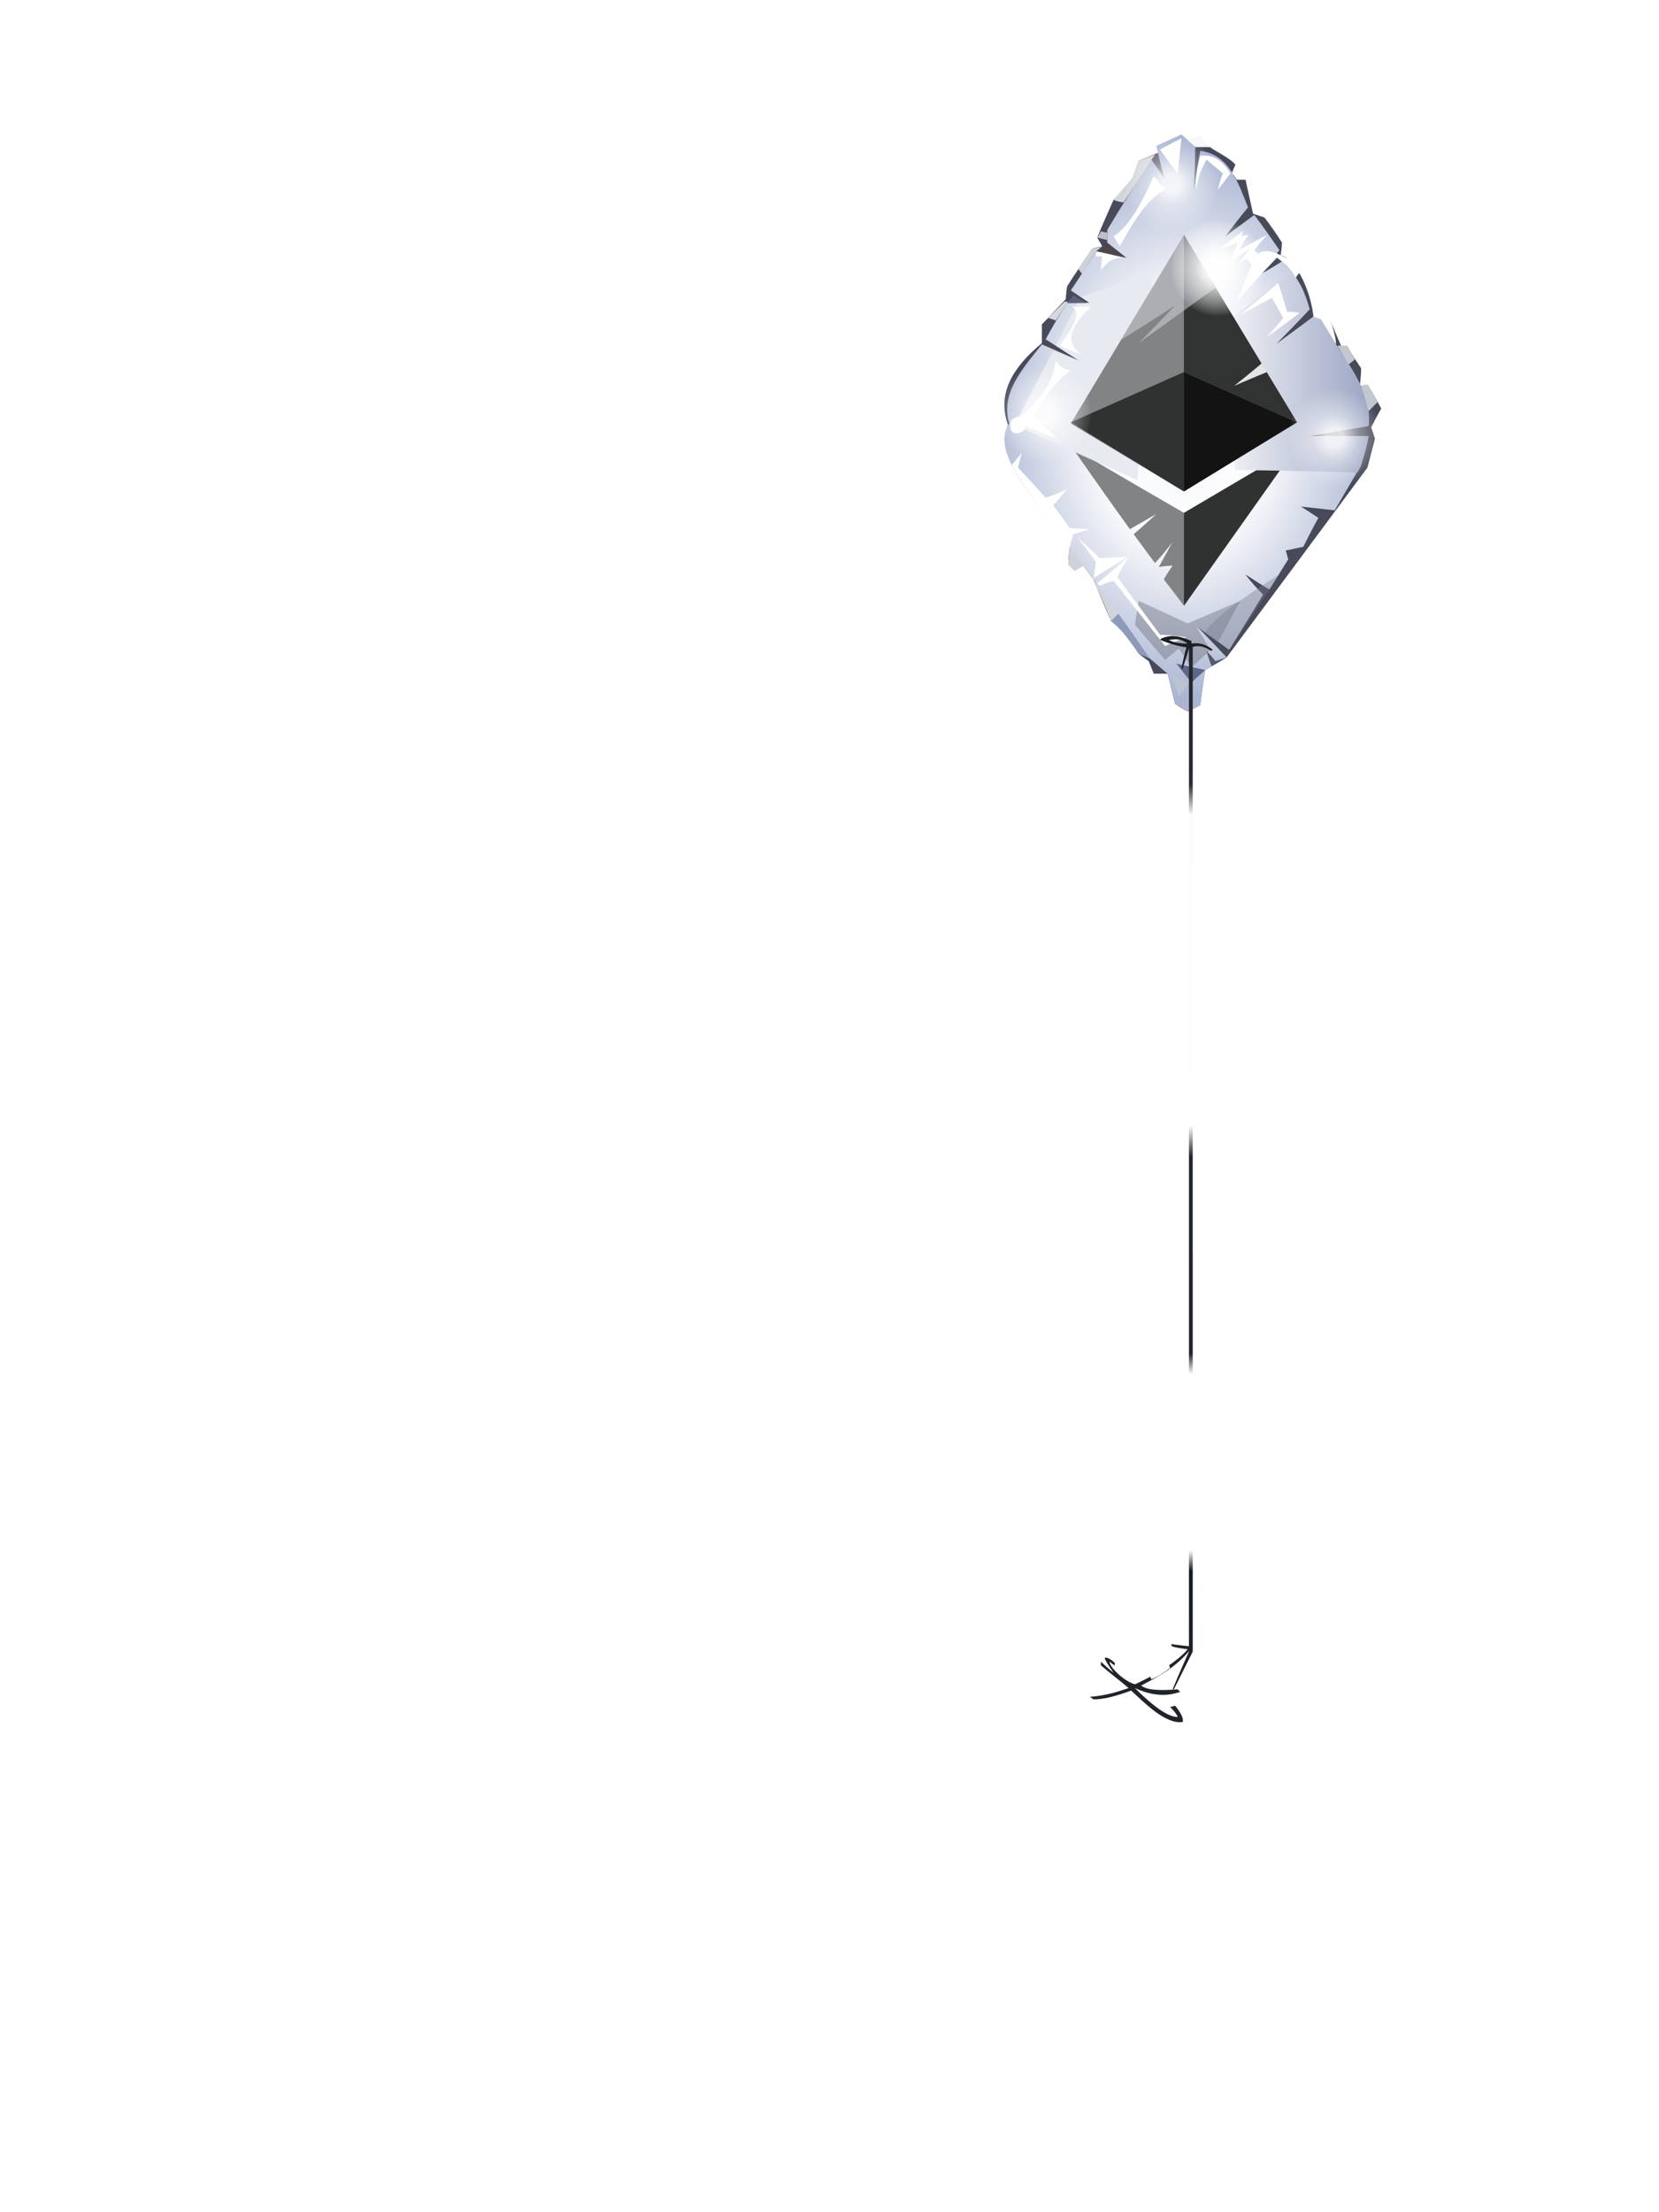 <?xml version="1.0" encoding="UTF-8"?><svg width="1320px" height="1760px" viewBox="0 0 1320 1760" version="1.1" xmlns="http://www.w3.org/2000/svg" xmlns:xlink="http://www.w3.org/1999/xlink"><defs><filter width="220%" height="180%" x="-60%" y="-40%" id="id-72169" filterUnits="objectBoundingBox"><feOffset result="id-72170" in="SourceAlpha" dx="0" dy="35"></feOffset><feGaussianBlur result="id-72171" in="SourceAlpha" stdDeviation="30"></feGaussianBlur><feColorMatrix result="id-72173" in="SourceAlpha" type="matrix" values="0 0 0 0 0 0 0 0 0 0 0 0 0 0 0 0 0 0 0.430 0"></feColorMatrix><feMerge><feMergeNode in="SourceAlpha"></feMergeNode><feMergeNode in="SourceGraphic"></feMergeNode></feMerge></filter><radialGradient cx="50%" cy="50%" r="75%" id="id-72176" fx="50%" fy="50%" gradientTransform=" translate(0.500,0.500) scale(1,0.632) rotate(90) scale(1,0.700) translate(-0.500,-0.500)"><stop stop-color="#F0F2F6" offset="0%"></stop><stop stop-color="#FFFFFF" offset="41%"></stop><stop stop-color="#AAB5D2" offset="100%"></stop></radialGradient><linearGradient x1="100%" y1="50%" x2="0%" y2="50%" id="id-72177"><stop stop-color="#99A3C2" offset="0%"></stop><stop stop-color="#F9F9FB" offset="100%"></stop></linearGradient><radialGradient cx="50%" cy="50%" r="52%" id="id-72178" fx="50%" fy="50%" gradientTransform=" translate(0.500,0.500) scale(1,0.961) rotate(90) translate(-0.500,-0.500)"><stop stop-color="#FFFFFF" offset="0%"></stop><stop stop-color="#FFFFFF" offset="18%"></stop><stop stop-color="#FFFFFF" offset="48%" stop-opacity="0.496"></stop><stop stop-color="#FFFFFF" offset="100%" stop-opacity="0"></stop></radialGradient><radialGradient cx="50%" cy="50%" r="52%" id="id-72178" fx="50%" fy="50%" gradientTransform=" translate(0.500,0.500) scale(1,0.961) rotate(90) translate(-0.500,-0.500)"><stop stop-color="#FFFFFF" offset="0%"></stop><stop stop-color="#FFFFFF" offset="18%"></stop><stop stop-color="#FFFFFF" offset="48%" stop-opacity="0.496"></stop><stop stop-color="#FFFFFF" offset="100%" stop-opacity="0"></stop></radialGradient><radialGradient cx="50%" cy="50%" r="52%" id="id-72178" fx="50%" fy="50%" gradientTransform=" translate(0.500,0.500) scale(1,0.961) rotate(90) translate(-0.500,-0.500)"><stop stop-color="#FFFFFF" offset="0%"></stop><stop stop-color="#FFFFFF" offset="18%"></stop><stop stop-color="#FFFFFF" offset="48%" stop-opacity="0.496"></stop><stop stop-color="#FFFFFF" offset="100%" stop-opacity="0"></stop></radialGradient><radialGradient cx="50%" cy="50%" r="52%" id="id-72178" fx="50%" fy="50%" gradientTransform=" translate(0.500,0.500) scale(1,0.961) rotate(90) translate(-0.500,-0.500)"><stop stop-color="#FFFFFF" offset="0%"></stop><stop stop-color="#FFFFFF" offset="18%"></stop><stop stop-color="#FFFFFF" offset="48%" stop-opacity="0.496"></stop><stop stop-color="#FFFFFF" offset="100%" stop-opacity="0"></stop></radialGradient><radialGradient cx="50%" cy="50%" r="52%" id="id-72178" fx="50%" fy="50%" gradientTransform=" translate(0.500,0.500) scale(1,0.961) rotate(90) translate(-0.500,-0.500)"><stop stop-color="#FFFFFF" offset="0%"></stop><stop stop-color="#FFFFFF" offset="18%"></stop><stop stop-color="#FFFFFF" offset="48%" stop-opacity="0.496"></stop><stop stop-color="#FFFFFF" offset="100%" stop-opacity="0"></stop></radialGradient><linearGradient x1="50%" y1="0%" x2="50%" y2="100%" id="id-72183"><stop stop-color="#21242A" offset="0%"></stop><stop stop-color="#282A30" offset="13%"></stop><stop stop-color="#FCFCFC" offset="16%"></stop><stop stop-color="#FFFFFF" offset="46%"></stop><stop stop-color="#21242A" offset="49%"></stop><stop stop-color="#20232A" offset="68%"></stop><stop stop-color="#FFFFFF" offset="70%"></stop><stop stop-color="#FFFFFF" offset="87%"></stop><stop stop-color="#151921" offset="89%"></stop><stop stop-color="#1F2229" offset="100%"></stop></linearGradient></defs><g transform=" translate(794,72)" id="id-72184"><g filter="url(#id-72169)"><path d=" M 135,429 C 139,445 141,453 141,453 C 147,457 151,459 151,459 C 157,456 161,454 161,454 C 163,436 165,426 165,426 C 177,419 182,416 182,416 C 257,315 294,265 294,265 C 298,250 300,242 300,242 C 298,236 297,233 297,233 C 302,223 305,218 305,218 C 298,205 294,199 294,199 C 290,200 288,200 288,200 C 289,191 289,186 289,186 C 281,174 278,169 278,169 C 274,168 273,168 273,168 C 267,154 264,147 264,147 C 255,141 250,138 250,138 C 247,122 237,99 225,96 C 226,89 226,86 226,86 C 217,72 212,66 212,66 C 206,64 203,63 203,63 C 199,45 197,36 197,36 C 192,36 190,36 190,36 C 188,32 186,31 186,31 C 188,26 189,24 189,24 C 181,15 164,11 161,1 C 128,14 112,21 112,21 C 109,30 107,35 107,35 C 97,47 92,52 92,52 C 83,72 79,82 79,82 C 82,87 83,89 83,89 C 77,90 75,91 75,91 C 61,111 55,121 55,121 C 54,128 54,131 54,131 C 41,145 35,151 35,151 C 35,161 35,166 35,166 C 12,185 -1,206 8,231 C -5,261 45,306 57,329 C 56,338 56,342 56,342 C 59,345 61,347 61,347 C 66,344 68,343 68,343 C 73,350 76,354 76,354 C 85,376 90,387 90,387 C 97,392 104,401 112,413 C 117,417 120,419 120,419 L 124,429 C 131,429 135,429 135,429 Z" fill="#484A59" id="id-72186"></path><path d=" M 121,417 L 135,429 L 141,453 L 151,459 L 161,454 L 165,426 C 176,419 182,416 182,416 C 167,400 159,392 159,392 C 176,404 184,410 184,410 C 202,381 211,366 211,366 C 201,356 197,350 197,350 C 209,358 216,362 216,362 C 226,346 231,338 231,338 C 230,334 229,331 229,331 C 238,329 243,328 243,328 C 251,312 255,305 255,305 C 246,299 241,296 241,296 C 259,298 268,299 268,299 C 282,275 289,263 289,263 C 293,248 294,240 294,240 C 261,240 245,240 245,240 C 278,234 295,231 295,231 C 298,202 271,176 257,146 C 253,146 251,145 251,145 C 230,161 220,168 220,168 C 239,149 248,139 248,139 C 241,116 235,110 226,101 C 215,108 209,111 209,111 C 219,98 224,92 224,92 C 211,73 204,64 204,64 C 189,75 181,81 181,81 C 193,65 199,58 199,58 C 191,38 184,16 161,13 C 157,34 156,44 156,44 C 157,21 157,10 157,10 C 150,3 146,0 146,0 C 133,6 126,9 126,9 C 130,27 133,36 133,36 C 126,25 122,20 122,20 C 98,57 87,76 87,76 C 87,83 87,86 87,86 C 97,94 102,98 102,98 C 86,95 78,93 78,93 C 65,114 58,124 58,124 C 68,131 73,134 73,134 C 61,134 55,134 55,134 C 43,153 38,163 38,163 C 57,175 67,181 67,181 L 35,167 C 19,187 2,206 9,230 C -4,248 18,278 43,309 C 48,315 53,322 57,329 L 56,342 L 61,347 L 68,343 C 76,354 86,366 90,387 C 98,393 105,401 112,413 L 121,417 Z" fill="url(#id-72176)" id="id-72187"></path><path d=" M 19,253 C 17,261 16,265 16,265 C 31,281 38,289 38,289 C 50,285 55,282 55,282 C 48,291 44,295 44,295 C 53,307 57,313 57,313 C 68,314 73,314 73,314 L 60,318 C 58,325 57,329 57,329 C 42,307 23,286 11,263 C 17,256 19,253 19,253 Z" fill="#FFFFFF" id="id-72188"></path><path d=" M 81,364 L 90,387 C 97,393 103,399 112,413 L 121,417 C 108,399 96,379 81,364 Z" fill="#8E9ABA" id="id-72189"></path><path d=" M 112,371 C 110,384 109,390 109,390 C 125,409 133,418 133,418 C 140,412 144,409 144,409 C 151,419 154,424 154,424 C 164,415 169,410 169,410 C 162,398 158,392 158,392 C 170,400 175,404 175,404 C 187,382 193,371 193,371 L 151,389 C 125,377 112,371 112,371 Z" fill="#6D707E" fill-opacity="0.432" id="id-72190"></path><path d=" M 59,249 C 89,292 105,314 105,314 C 119,306 126,302 126,302 C 114,313 108,318 108,318 C 119,333 125,341 125,341 C 135,330 139,324 139,324 C 132,337 128,344 128,344 C 135,343 139,343 139,343 C 134,350 132,354 132,354 C 143,368 148,375 148,375 L 148,301 C 89,267 59,249 59,249 Z" fill="#828384" id="id-72191"></path><path d=" M 63,320 C 73,333 78,340 78,340 C 77,349 76,353 76,353 C 95,341 105,335 105,335 C 88,350 79,357 79,357 C 80,358 81,359 81,359 C 88,356 92,355 92,355 C 119,389 133,407 133,407 C 144,402 150,400 150,400 C 136,398 129,398 129,398 L 95,352 C 101,341 104,336 104,336 L 81,337 L 63,320 Z" fill="#FFFFFF" id="id-72192"></path><path d=" M 148,301 C 148,350 148,375 148,375 L 238,248 L 148,301 Z" fill="#303131" id="id-72193"></path><path d=" M 46,168 C 55,150 61,139 63,134 L 73,134 L 66,129 L 123,110 C 115,220 111,275 111,275 C 46,246 13,231 13,231 C 30,199 40,180 44,172 L 66,181 L 46,168 Z" fill="#E7EAF0" id="id-72194"></path><path d=" M 189,267 C 178,193 173,156 173,156 L 233,110 C 239,115 244,124 248,139 L 221,167 L 251,145 L 257,146 C 270,175 298,198 295,232 L 248,240 C 279,240 295,240 295,240 C 294,246 292,254 289,263 C 288,266 287,267 286,269 C 221,267 189,267 189,267 Z" fill="url(#id-72177)" id="id-72195"></path><path d=" M 49,168 C 60,173 66,175 66,175 C 51,163 61,150 74,137 L 59,137 C 66,141 62,151 49,168 Z" fill="#FFFFFF" id="id-72196"></path><path d=" M 46,180 C 48,183 50,186 58,188 C 49,193 39,206 28,224 C 41,236 47,242 47,242 C 30,235 22,232 22,232 C 22,237 12,241 10,234 C 10,230 8,226 18,224 C 35,211 44,196 46,180 Z" fill="#FFFFFF" id="id-72197"></path><path d=" M 40,146 C 44,147 46,148 46,148 L 55,134 C 56,133 56,133 56,133 L 53,133 C 44,142 40,146 40,146 Z" fill="#D6D8DE" id="id-72198"></path><path d=" M 55,134 C 59,130 60,128 60,128 L 70,134 C 60,134 55,134 55,134 Z" fill="#5D627E" id="id-72199"></path><path d=" M 78,93 C 78,95 78,97 78,97 C 81,97 83,97 83,97 C 82,104 82,108 82,108 C 86,103 90,98 99,98 C 85,94 78,93 78,93 Z" fill="#FFFFFF" id="id-72200"></path><path d=" M 86,86 L 81,93 L 102,98 C 92,90 86,86 86,86 Z" fill="#4E464D" id="id-72201"></path><path d=" M 92,81 C 95,86 97,89 97,89 C 108,69 119,51 133,44 L 124,33 C 113,59 102,75 92,81 Z" fill="#FFFFFF" id="id-72202"></path><path d=" M 64,107 L 67,111 C 74,99 78,93 78,93 L 83,89 L 75,91 C 67,102 64,107 64,107 Z" fill="#CED1D6" id="id-72203"></path><path d=" M 82,77 C 85,78 87,78 87,78 C 87,82 87,84 87,84 L 79,82 C 81,79 82,77 82,77 Z" fill="#BEC1C7" id="id-72204"></path><path d=" M 92,52 C 97,54 100,54 100,54 L 125,16 L 112,21 L 107,35 C 97,46 92,52 92,52 Z" fill="#D4D5D9" id="id-72205"></path><path d=" M 129,12 C 140,6 146,3 146,3 L 143,31 C 133,18 129,12 129,12 Z" fill="#FFFFFF" id="id-72206"></path><path d=" M 151,5 C 158,2 161,0 161,0 C 162,4 165,7 169,10 L 157,10 C 153,6 151,5 151,5 Z" fill="#F7F8F9" id="id-72207"></path><path d=" M 161,17 C 169,16 177,18 185,31 C 178,40 175,44 175,44 C 177,35 179,31 179,31 L 166,20 C 163,26 159,32 158,44 C 157,38 158,29 161,17 Z" fill="#FFFFFF" id="id-72208"></path><path d=" M 191,86 C 181,90 176,91 176,91 C 188,82 195,77 195,77 C 194,80 194,81 194,81 C 197,80 199,80 199,80 C 194,88 192,92 192,92 C 206,84 214,80 214,80 C 207,88 204,92 204,92 C 207,95 209,97 209,97 C 214,98 216,98 216,98 L 214,104 C 211,109 209,112 209,112 C 202,104 198,99 198,99 C 194,101 192,102 192,102 C 197,95 200,91 200,91 L 184,102 L 191,86 Z" fill="#FFFFFF" id="id-72209"></path><path d=" M 190,133 C 199,110 204,99 204,99 C 206,95 210,89 225,96 C 232,99 235,101 240,110 C 238,112 237,114 237,114 C 234,109 229,103 222,98 C 200,121 190,133 190,133 Z" fill="#FFFFFF" id="id-72210"></path><path d=" M 192,144 C 213,127 223,118 223,118 C 228,133 230,141 230,141 C 237,141 240,142 240,142 C 223,155 214,161 214,161 C 223,151 227,146 227,146 L 218,130 C 201,139 192,144 192,144 Z" fill="#FFFFFF" id="id-72211"></path><path d=" M 58,230 C 118,266 148,284 148,284 C 208,247 238,229 238,229 L 148,80 C 88,180 58,230 58,230 Z" fill="#828384" id="id-72212"></path><polygon points="148 189 238 229 148 284" fill="#131313" id="id-72213"></polygon><polygon points="148 189 58 229 148 284" fill="#303131" id="id-72214"></polygon><polygon points="148 189 148 80 238 229" fill="#313232" id="id-72215"></polygon><path d=" M 97,164 C 126,146 141,136 141,136 C 122,156 112,166 112,166 L 173,122 L 148,80 C 114,136 97,164 97,164 Z" fill="#D1D5DC" fill-opacity="0.533" id="id-72216"></path><path d=" M 188,200 C 203,188 210,182 210,182 L 214,189 C 197,196 188,200 188,200 Z" fill="#E3E4E6" id="id-72217"></path><path d=" M 165,397 C 178,406 184,410 184,410 L 224,350 C 186,374 166,390 165,397 Z" fill="#747A8C" fill-opacity="0.371" id="id-72218"></path><path d=" M 142,421 C 150,431 154,436 154,436 L 165,426 C 150,423 142,421 142,421 Z" fill="#5D6786" id="id-72219"></path><path d=" M 170,423 C 167,415 166,411 166,411 C 171,416 173,419 173,419 L 182,416 C 174,421 170,423 170,423 Z" fill="#54596C" id="id-72220"></path><path d=" M 138,430 C 142,441 144,447 144,447 L 152,436 C 143,432 138,430 138,430 Z" fill="#BCC2D2" id="id-72221"></path><path d=" M 250,138 C 251,143 251,145 251,145 C 255,146 257,147 257,147 C 263,157 267,164 269,167 C 269,162 267,155 264,146 C 255,141 250,138 250,138 Z" fill="#FFFFFF" id="id-72222"></path><path d=" M 270,168 C 275,168 278,168 278,168 C 282,175 284,179 284,179 L 279,183 C 273,173 270,168 270,168 Z" fill="#C3C7D0" id="id-72223"></path><path d=" M 289,200 C 292,199 294,199 294,199 C 300,208 302,213 302,213 L 295,220 C 293,213 291,206 289,200 Z" fill="#C3C7D0" id="id-72224"></path><path d=" M 57,329 C 65,339 68,343 68,343 C 64,345 61,347 61,347 L 56,342 C 57,333 57,329 57,329 Z" fill="#CFD2D9" id="id-72225"></path><path d=" M 76,355 C 86,376 90,387 90,387 L 96,381 C 91,375 81,359 76,355 Z" fill="#D1D4DB" id="id-72226"></path><ellipse cx="37" cy="222" fill="url(#id-72178)" opacity="0.820" id="id-72227" rx="37" ry="39"></ellipse><ellipse cx="175" cy="106" fill="url(#id-72178)" opacity="0.820" id="id-72227" rx="37" ry="39"></ellipse><ellipse cx="175" cy="106" fill="url(#id-72178)" opacity="0.820" id="id-72227" rx="37" ry="39"></ellipse><ellipse cx="138" cy="39" fill="url(#id-72178)" opacity="0.820" id="id-72227" rx="37" ry="39"></ellipse><ellipse cx="268" cy="241" fill="url(#id-72178)" opacity="0.820" id="id-72227" rx="37" ry="39"></ellipse></g><g transform=" translate(73,434)" id="id-72232"><path d=" M 65,802 C 65,804 66,804 66,804 C 74,806 78,806 78,806 C 72,814 54,826 36,834 C 26,831 15,819 16,816 C 18,818 20,819 20,819 C 20,817 20,817 20,817 C 18,815 14,812 12,813 C 12,814 13,816 19,825 C 12,819 9,816 9,816 C 9,818 9,819 9,819 C 16,825 24,831 31,837 C 22,840 13,843 0,844 C 2,845 3,846 3,846 C 12,846 22,843 33,839 C 43,848 60,866 74,864 C 75,861 72,856 68,851 C 65,852 64,852 64,852 C 68,856 70,859 70,860 C 63,860 52,853 36,837 C 49,843 61,844 72,840 C 71,839 70,838 70,838 C 57,839 46,839 41,835 C 54,828 69,821 82,804 C 71,803 65,802 65,802 Z" fill="#20232A" id="id-72233"></path><path d=" M 48,828 C 49,829 49,830 49,830 C 54,828 59,825 64,821 L 63,818 C 53,825 48,828 48,828 Z" fill="#FFFFFF" id="id-72234"></path><path d=" M 66,838 C 67,838 67,838 67,838 C 77,818 82,808 82,808 C 82,274 82,7 82,7 C 80,8 79,8 79,8 L 79,808 C 70,828 66,838 66,838 Z" fill="url(#id-72183)" id="id-72235"></path><path d=" M 57,2 C 66,-2 74,1 81,4 L 81,4 L 81,4 C 81,4 81,4 81,4 L 81,4 C 81,4 81,4 81,4 L 81,5 C 81,5 81,5 81,5 L 81,6 L 81,6 L 81,6 C 88,5 93,7 98,11 C 98,11 97,11 97,12 C 91,8 86,7 81,9 L 81,9 L 79,10 L 74,26 C 74,26 74,26 73,26 C 73,26 74,20 77,9 C 70,8 63,6 56,3 L 56,3 Z M 63,3 C 66,5 71,6 78,6 C 71,1 67,3 63,3 Z" fill="#1C1E22" id="id-72236"></path></g></g></svg>